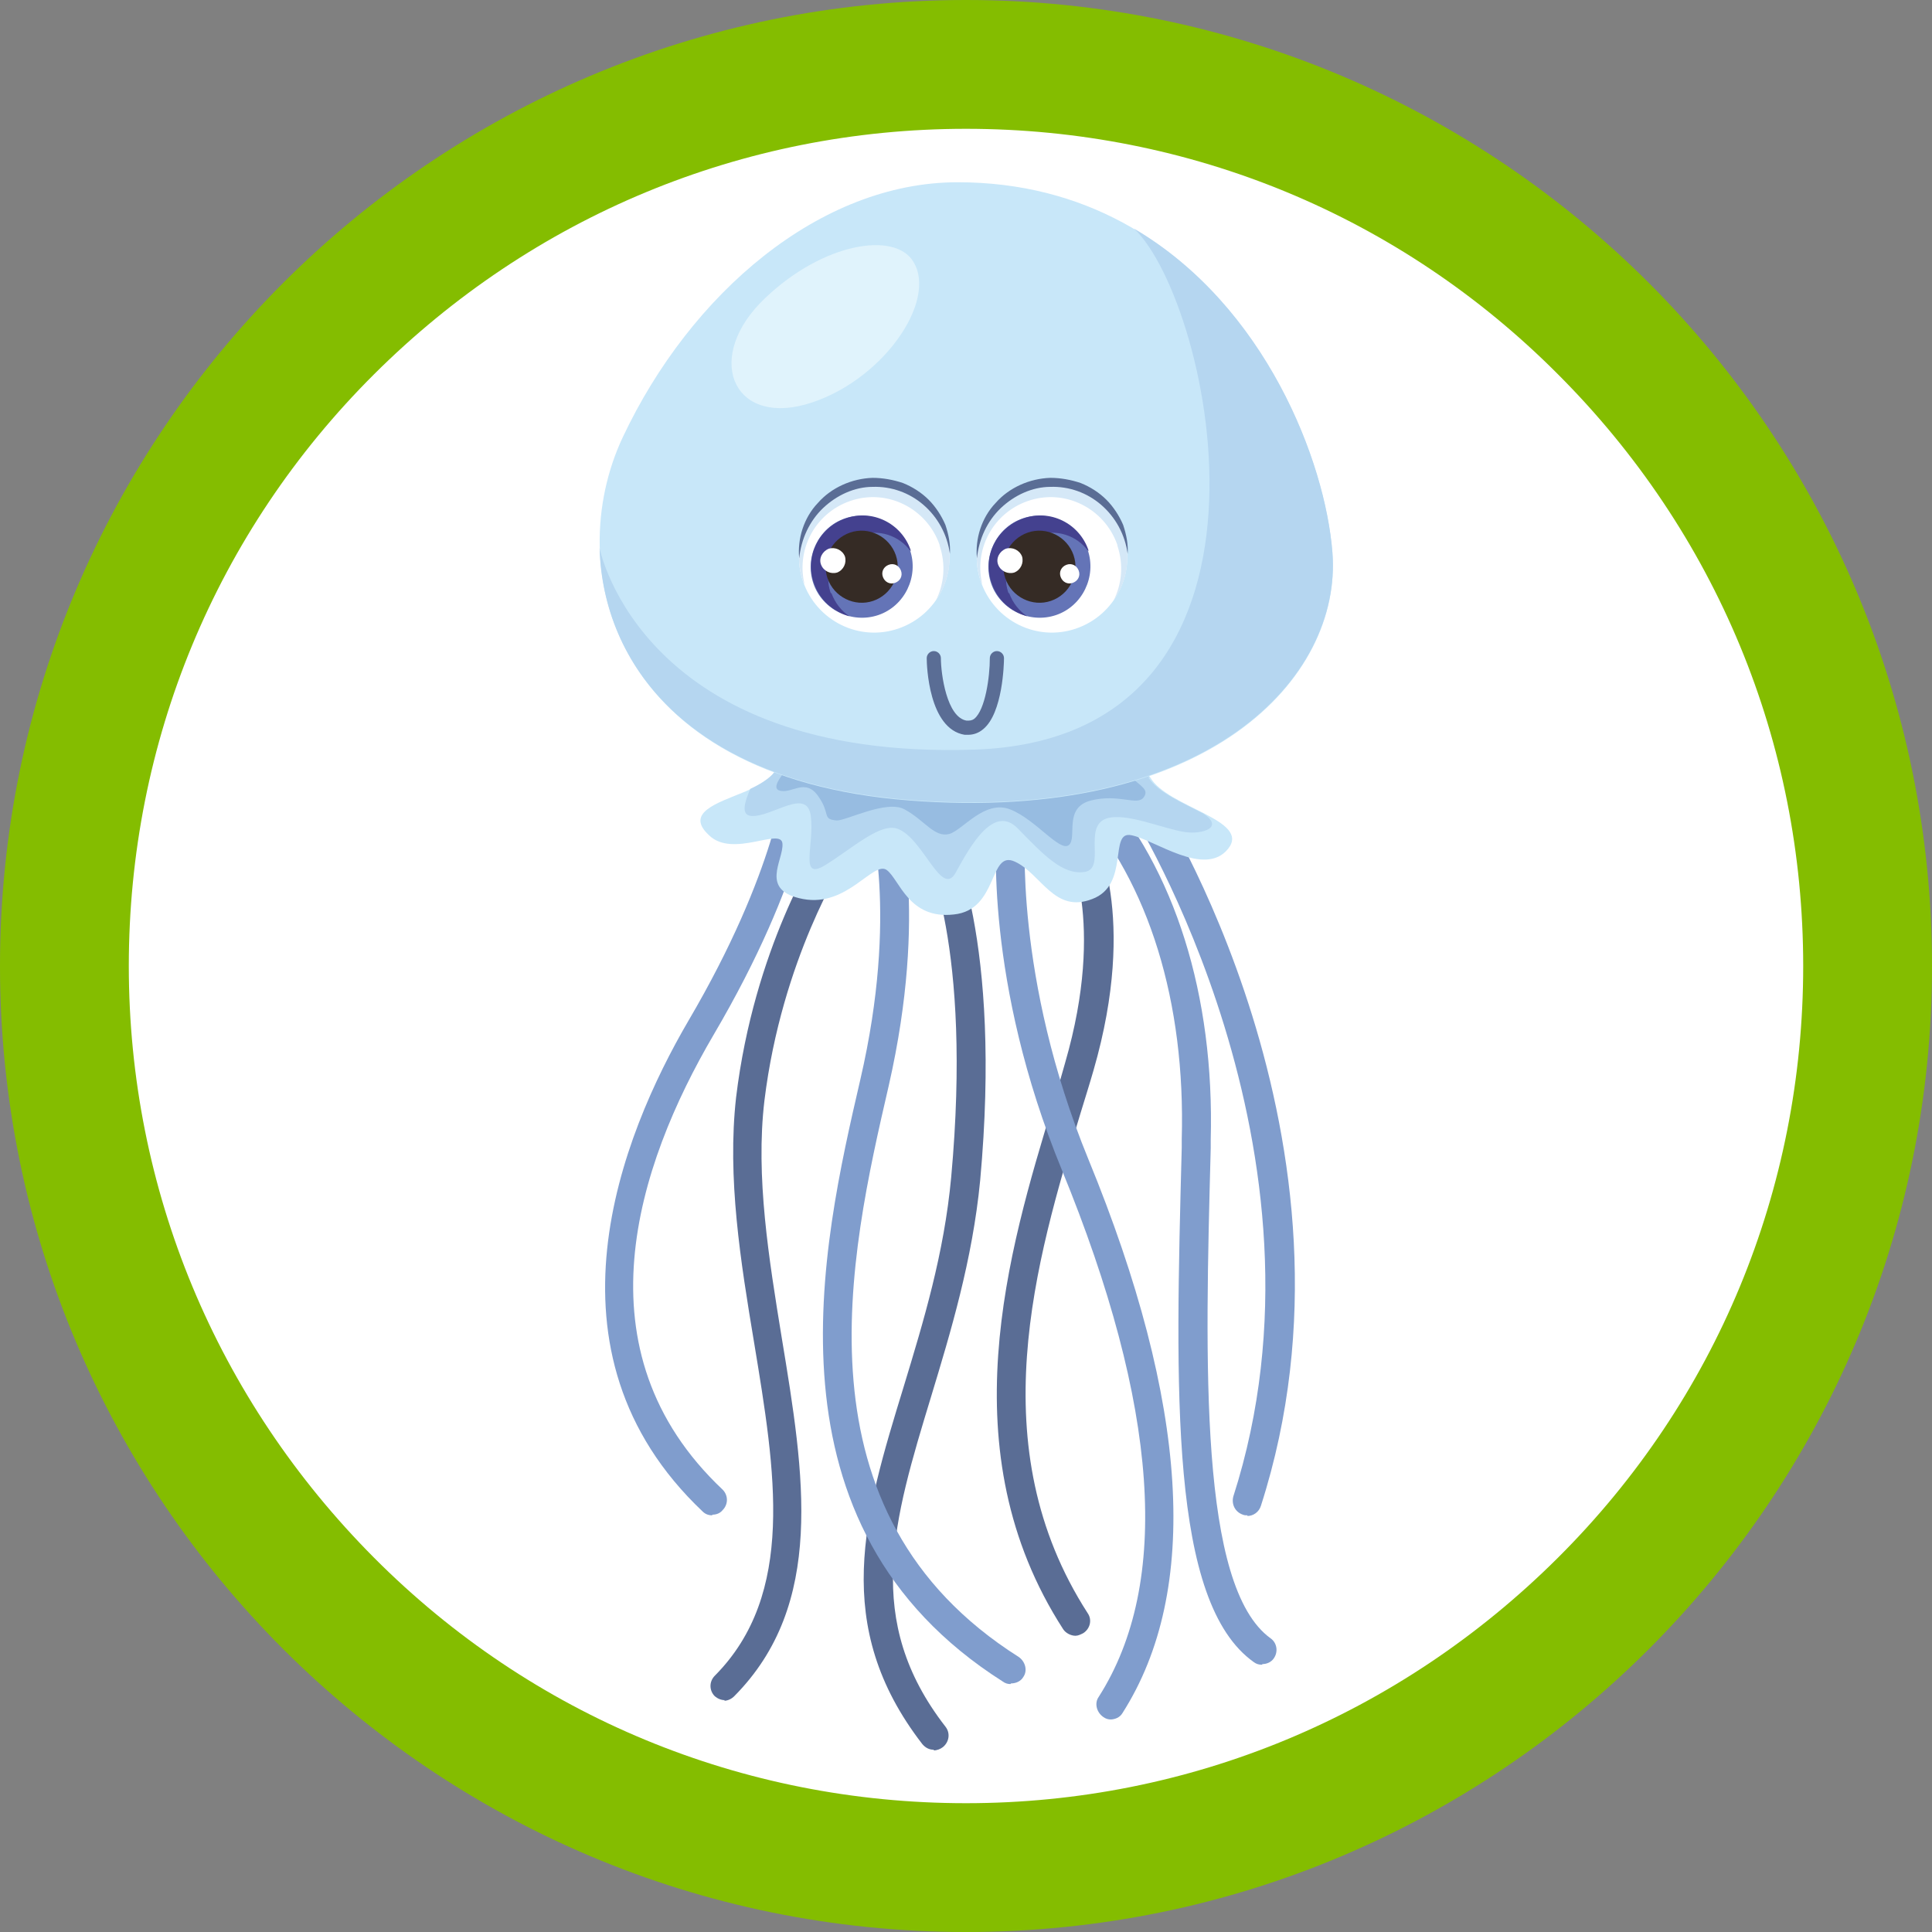 <?xml version="1.0" encoding="UTF-8"?>
<svg xmlns="http://www.w3.org/2000/svg" id="Layer_1" version="1.1" viewBox="0 0 300 300">
  <rect x="0" y="0" width="300" height="300" fill="#808080" stroke="none"/>
  <defs>
    <style>
      .st0 {
        fill: #c8e7f9;
      }

      .st1 {
        fill: #84bd00;
      }

      .st2 {
        fill: #352b25;
      }

      .st3 {
        fill: #44418f;
      }

      .st4 {
        fill: #fff;
      }

      .st5 {
        fill: #e0f3fc;
      }

      .st6 {
        fill: #b5d6f0;
      }

      .st7 {
        fill: #97bce1;
      }

      .st8 {
        fill: #809dcd;
      }

      .st9 {
        fill: #d5e8f7;
      }

      .st10 {
        fill: #5a6d95;
      }

      .st11 {
        fill: #6474b7;
      }
    </style>
  </defs>
  <path class="st4" d="M150,290c-77.2,0-140-62.8-140-140S72.8,10,150,10s140,62.8,140,140-62.8,140-140,140Z"></path>
  <path class="st1" d="M150,20c34.7,0,67.4,13.5,91.9,38.1,24.6,24.6,38.1,57.2,38.1,91.9s-13.5,67.4-38.1,91.9-57.2,38.1-91.9,38.1-67.4-13.5-91.9-38.1c-24.5-24.6-38.1-57.2-38.1-91.9s13.5-67.4,38.1-91.9c24.6-24.5,57.2-38.1,91.9-38.1M150,0C67.2,0,0,67.2,0,150s67.2,150,150,150,150-67.2,150-150S232.8,0,150,0h0Z"></path>
  <g>
    <g>
      <g>
        <path class="st10" d="M145,271.7c-.7,0-1.3-.3-1.8-.9-14.2-18.4-9-35.5-2.9-55.4,3.1-10.2,6.3-20.7,7.4-32.6,3.3-36.1-4-50.5-4.5-51.3-.7-.8-.6-2.1.1-2.9.8-.9,2.3-1,3.2-.1,1.3,1.2,9.1,17.6,5.7,54.8-1.2,12.4-4.6,23.6-7.6,33.5-5.9,19.4-10.6,34.8,2.2,51.3.8,1,.6,2.4-.4,3.2-.4.3-.9.5-1.4.5Z"></path>
        <path class="st8" d="M110.6,235.3c-.6,0-1.1-.2-1.5-.6-26.2-24.8-12.6-58.4-2.2-76.2,13.8-23.5,15-37.7,15-37.8,0-1.2,1.2-2.2,2.4-2.1,1.2,0,2.2,1.2,2.1,2.4,0,.6-1.2,15.2-15.6,39.7-11.9,20.3-21.4,49.1,1.4,70.6.9.9.9,2.3,0,3.2-.4.5-1,.7-1.6.7Z"></path>
        <path class="st8" d="M156.9,261.5c-.4,0-.8-.1-1.2-.4-38.1-24.2-28.1-67.6-22.1-93.5,6-25.9,1.4-41.1,1.3-41.3-.4-1.2.3-2.4,1.5-2.8,1.2-.4,2.4.3,2.8,1.5.2.7,5,16.4-1.2,43.6-6.1,26.4-15.2,66.3,20.2,88.7,1,.7,1.4,2.1.7,3.1-.4.7-1.2,1-1.9,1Z"></path>
        <path class="st10" d="M112.6,264c-.6,0-1.1-.2-1.6-.6-.9-.9-.9-2.3,0-3.2,12.6-12.7,9.4-31.7,6.1-51.7-2.1-12.6-4.2-25.6-2.8-38.1,2.8-23.2,12.7-38.5,13.1-39.2.7-1,2.1-1.3,3.1-.6,1,.7,1.3,2.1.6,3.1,0,.1-9.7,15.1-12.4,37.2-1.4,11.8.7,24.6,2.7,36.9,3.5,21.2,6.8,41.3-7.4,55.6-.4.4-1,.7-1.6.7Z"></path>
        <path class="st10" d="M167,254c-.7,0-1.5-.4-1.9-1-17.9-27.7-8.5-58.8-1.6-81.5.7-2.2,1.3-4.4,1.9-6.5,6.4-22.1.3-33.6.2-33.7-.6-1.1-.2-2.4.9-3.1,1.1-.6,2.4-.2,3.1.8.3.5,7.2,13,.2,37.2-.6,2.1-1.3,4.3-2,6.6-7,23.1-15.6,51.8,1.1,77.7.7,1,.4,2.4-.7,3.1-.4.2-.8.4-1.2.4Z"></path>
        <path class="st8" d="M172.5,267c-.4,0-.8-.1-1.2-.4-1-.7-1.4-2.1-.7-3.1,11.3-17.7,9.3-45.2-5.7-81.8-12.1-29.4-10.2-52.3-10.1-53.2.1-1.2,1.2-2.2,2.4-2,1.2.1,2.1,1.2,2,2.4,0,.2-1.8,22.8,9.8,51.1,15.6,38,17.4,67,5.3,86-.4.7-1.2,1-1.9,1Z"></path>
        <path class="st8" d="M196,258.5c-.5,0-.9-.1-1.3-.4-13.1-9.3-12.2-42-11.2-79.9v-1.3c.6-21.3-5.1-39.8-16.1-52.1-.7-.8-1.4-1.6-1-2.9.3-.8.9-1.3,1.7-1.5,1-.2,1.9.3,2.4,1.1,0,0,.1.2.2.3,11.7,13.1,17.9,32.7,17.3,55.2v1.3c-.9,33.5-1.8,68.1,9.3,76.1,1,.7,1.2,2.1.5,3.1-.4.6-1.1.9-1.8.9Z"></path>
        <path class="st8" d="M193.7,235.3c-.2,0-.5,0-.7-.1-1.2-.4-1.8-1.6-1.5-2.8,17.2-53.5-15.6-105.9-15.9-106.4-.7-1-.5-2.4.5-3.1,1-.7,2.4-.5,3.1.5.4.5,34.7,54.1,16.6,110.4-.3,1-1.2,1.6-2.1,1.6Z"></path>
      </g>
      <path class="st0" d="M120.3,119.8s-.7,1.5-4.8,3.2c-4.1,1.7-9.2,3.2-5.4,6.7,3.7,3.6,11.2-1.3,11.4,1.3.2,2.6-3.7,7.3,3.2,8.6,6.9,1.3,10.9-6,13-4.5,2,1.5,3.4,7.7,10.4,6.9,7-.7,5.4-10.1,9.5-8.2,4.1,1.9,6.1,8.1,12,5.8,5.9-2.2,2.5-10.7,6.1-9.9,3.6.7,11.4,6.6,15,2.1,3.6-4.5-9.4-6.4-12.1-11.1-2.7-4.7-58.2-.9-58.2-.9Z"></path>
      <path class="st6" d="M178.5,120.7c-2.7-4.7-58.2-.9-58.2-.9,0,0-.6,1.2-3.8,2.7-.9,2.1-1.5,4.1.2,4.2,3.2.2,8.6-4.5,9.2,0,.6,4.5-1.9,10.2,2.3,7.6,4.2-2.6,8.5-6.6,11.2-5.6,4,1.5,6.8,10.8,9,6.8s5.9-10.8,9.7-6.8c3.9,4,6.9,7.2,10.3,6.7,3.4-.5-.3-7,3.4-8.3,3-1,8.8,1.6,12.2,2.1,2.7.4,6.2-.7,2.8-2.9-3.1-1.6-7.1-3.3-8.5-5.6Z"></path>
      <path class="st7" d="M125.3,116.5c-.4.1-6.2,5.4-4.4,6.2,1.9.8,4.1-2.1,6.2,1,1.9,2.7.5,3.5,2.8,3.7,1.4.1,7.8-3.3,10.6-1.7,3.1,1.7,4.6,4.4,6.9,3.8,2.1-.6,5.5-5.4,9.5-3.8,4,1.6,7.7,6.7,9.1,5.5,1.3-1.2-.9-5.8,3.4-6.9,4.4-1.1,7.2.9,8.2-.5,1.7-2.4-5.1-1.9-4.8-11.6-1.6-.6-47.4,4.2-47.4,4.2Z"></path>
      <g>
        <path class="st0" d="M148.7,28.3c-21.4,0-41.5,17.3-52,39.6-9.5,20.2-1.9,52.8,44.5,56.4,46.4,3.6,67.2-19,65.7-38.4-1.5-19.5-18.5-57.6-58.2-57.6Z"></path>
        <g>
          <g>
            <path class="st4" d="M152.3,90.3c2.1,6.1,8.7,9.4,14.8,7.3,6.1-2.1,9.4-8.7,7.3-14.8-2.1-6.1-8.7-9.4-14.8-7.3-6.1,2.1-9.4,8.7-7.3,14.8Z"></path>
            <g>
              <path class="st11" d="M168.9,85.4c1.4,4.1-.8,8.7-4.9,10.1-4.1,1.4-8.7-.8-10.1-4.9-1.4-4.1.8-8.7,4.9-10.1,4.1-1.4,8.7.8,10.1,4.9Z"></path>
              <path class="st3" d="M156.6,92.1c-1.3-3.7.7-7.7,4.4-9,3-1,6.2,0,8,2.5,0,0,0-.1,0-.2-1.4-4.1-5.9-6.4-10.1-4.9s-6.4,5.9-4.9,10.1c.9,2.6,3,4.4,5.5,5.1-1.2-.8-2.2-2-2.8-3.6Z"></path>
              <path class="st2" d="M166.7,86.2c1,2.9-.6,6.1-3.5,7.1-2.9,1-6.1-.6-7.1-3.5-1-2.9.6-6.1,3.5-7.1,2.9-1,6.1.6,7.1,3.5Z"></path>
              <path class="st4" d="M158.7,86.4c.3,1-.2,2.1-1.2,2.5-1,.3-2.1-.2-2.5-1.2s.2-2.1,1.2-2.5c1-.3,2.1.2,2.5,1.2Z"></path>
              <path class="st4" d="M167.5,88.6c.3.8-.1,1.6-.9,1.9-.8.3-1.6-.1-1.9-.9-.3-.8.1-1.6.9-1.9.8-.3,1.6.1,1.9.9Z"></path>
            </g>
            <path class="st9" d="M173.5,84.6c-2-5.7-8.2-8.8-13.9-6.8-5.5,1.9-8.5,7.7-7,13.2,0-.2-.2-.5-.3-.7-2.1-6.1,1.2-12.7,7.3-14.8,6.1-2.1,12.7,1.2,14.8,7.3,1.3,3.7.6,7.5-1.5,10.5,1.3-2.6,1.6-5.6.6-8.6Z"></path>
            <path class="st10" d="M151.7,86.7c-.3-3,.7-6.3,2.9-8.6,2.1-2.4,5.3-3.8,8.5-3.9,1.6,0,3.2.3,4.7.8,1.5.6,2.9,1.5,4,2.6,1.1,1.1,2,2.5,2.6,3.9.5,1.5.8,3,.7,4.5-.4-3-1.9-5.7-4.1-7.6-2.2-1.9-5-2.9-7.9-2.8-2.8,0-5.6,1.3-7.7,3.3-2.1,2-3.4,4.8-3.7,7.8Z"></path>
          </g>
          <g>
            <path class="st4" d="M124.7,90.3c2.1,6.1,8.7,9.4,14.8,7.3,6.1-2.1,9.4-8.7,7.3-14.8-2.1-6.1-8.7-9.4-14.8-7.3-6.1,2.1-9.4,8.7-7.3,14.8Z"></path>
            <g>
              <path class="st11" d="M141.3,85.4c1.4,4.1-.8,8.7-4.9,10.1-4.1,1.4-8.7-.8-10.1-4.9-1.4-4.1.8-8.7,4.9-10.1,4.1-1.4,8.7.8,10.1,4.9Z"></path>
              <path class="st3" d="M129,92.1c-1.3-3.7.7-7.7,4.4-9,3-1,6.2,0,8,2.5,0,0,0-.1,0-.2-1.4-4.1-5.9-6.4-10.1-4.9-4.1,1.4-6.4,5.9-4.9,10.1.9,2.6,3,4.4,5.5,5.1-1.2-.8-2.2-2-2.8-3.6Z"></path>
              <path class="st2" d="M139.1,86.2c1,2.9-.6,6.1-3.5,7.1-2.9,1-6.1-.6-7.1-3.5-1-2.9.6-6.1,3.5-7.1,2.9-1,6.1.6,7.1,3.5Z"></path>
              <path class="st4" d="M131.2,86.4c.3,1-.2,2.1-1.2,2.5-1,.3-2.1-.2-2.5-1.2s.2-2.1,1.2-2.5c1-.3,2.1.2,2.5,1.2Z"></path>
              <path class="st4" d="M139.9,88.6c.3.8-.1,1.6-.9,1.9-.8.3-1.6-.1-1.9-.9-.3-.8.1-1.6.9-1.9.8-.3,1.6.1,1.9.9Z"></path>
            </g>
            <path class="st9" d="M145.9,84.6c-2-5.7-8.2-8.8-13.9-6.8-5.5,1.9-8.5,7.7-7,13.2,0-.2-.2-.5-.3-.7-2.1-6.1,1.2-12.7,7.3-14.8,6.1-2.1,12.7,1.2,14.8,7.3,1.3,3.7.6,7.5-1.5,10.5,1.3-2.6,1.6-5.6.6-8.6Z"></path>
            <path class="st10" d="M124.1,86.7c-.3-3,.7-6.3,2.9-8.6,2.1-2.4,5.3-3.8,8.5-3.9,1.6,0,3.2.3,4.7.8,1.5.6,2.9,1.5,4,2.6,1.1,1.1,2,2.5,2.6,3.9.5,1.5.8,3,.7,4.5-.4-3-1.9-5.7-4.1-7.6-2.2-1.9-5-2.9-7.9-2.8-2.8,0-5.6,1.3-7.7,3.3-2.1,2-3.4,4.8-3.7,7.8Z"></path>
          </g>
        </g>
        <path class="st10" d="M150.4,114.1c-.2,0-.4,0-.6,0-5.6-.9-5.9-10.8-5.9-11.9,0-.6.5-1.1,1.1-1.1.6,0,1.1.5,1.1,1.1,0,2.4.9,9.2,4,9.7.5,0,.8,0,1.2-.3,1.7-1.4,2.4-6.5,2.4-9.4,0-.6.5-1.1,1.1-1.1.6,0,1.1.5,1.1,1.1,0,.9-.2,8.5-3.2,11-.7.6-1.5.9-2.4.9Z"></path>
      </g>
      <path class="st6" d="M206.9,85.8c-1.1-14.2-10.4-38.3-30.8-50.3,12.1,11.5,27,79.2-24.8,80.9-51.4,1.7-58.1-30.8-58.2-31.3.5,17.7,13.5,36.4,48.1,39.1,46.4,3.6,67.2-19,65.7-38.4Z"></path>
    </g>
    <path class="st5" d="M118.8,46.3c-9.5,9-5.2,19.7,6.3,16.5,11.7-3.3,20.6-16,16.7-22.2-2.9-4.7-14-2.9-23,5.7Z"></path>
  </g>
</svg>
